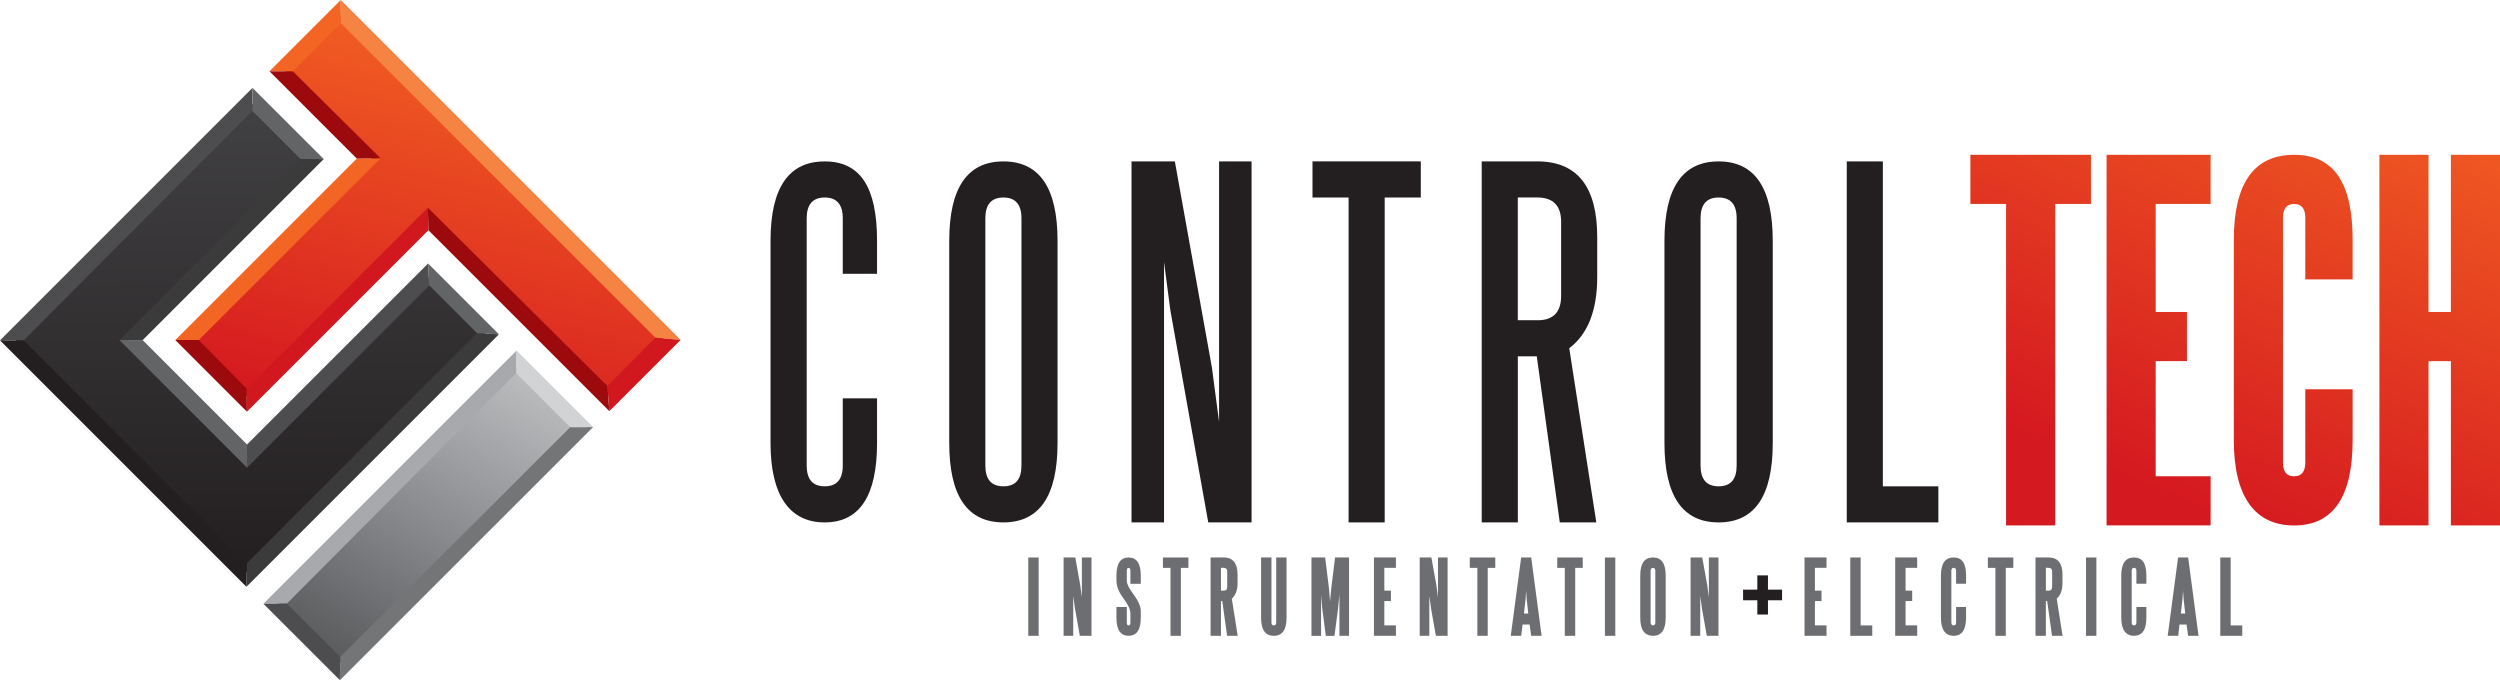 <svg xmlns="http://www.w3.org/2000/svg" xmlns:xlink="http://www.w3.org/1999/xlink" id="Layer_2" data-name="Layer 2" viewBox="0 0 689.07 187.48"><defs><style>      .cls-1 {        fill: url(#New_Gradient_Swatch_4);      }      .cls-1, .cls-2, .cls-3, .cls-4, .cls-5, .cls-6, .cls-7, .cls-8, .cls-9, .cls-10, .cls-11, .cls-12, .cls-13, .cls-14, .cls-15, .cls-16, .cls-17, .cls-18, .cls-19 {        stroke-width: 0px;      }      .cls-2 {        fill: url(#New_Gradient_Swatch_5);      }      .cls-3 {        fill: url(#New_Gradient_Swatch_6);      }      .cls-4 {        fill: url(#New_Gradient_Swatch_4-3);      }      .cls-5 {        fill: url(#New_Gradient_Swatch_4-2);      }      .cls-6 {        fill: url(#New_Gradient_Swatch_4-4);      }      .cls-7 {        fill: url(#New_Gradient_Swatch_4-5);      }      .cls-8 {        fill: #f58342;      }      .cls-9 {        fill: #4d4d4f;      }      .cls-10 {        fill: #636466;      }      .cls-11 {        fill: #6d6e71;      }      .cls-12 {        fill: #9c0a0e;      }      .cls-13 {        fill: #3b3b3c;      }      .cls-14 {        fill: #231f20;      }      .cls-15 {        fill: #d1d3d4;      }      .cls-16 {        fill: #a7a9ac;      }      .cls-17 {        fill: #d1181f;      }      .cls-18 {        fill: #737577;      }      .cls-19 {        fill: #f26522;      }    </style><linearGradient id="New_Gradient_Swatch_4" data-name="New Gradient Swatch 4" x1="545.98" y1="114.04" x2="598.79" y2="-7.68" gradientUnits="userSpaceOnUse"><stop offset="0" stop-color="#d51920"></stop><stop offset="1" stop-color="#f15d22"></stop></linearGradient><linearGradient id="New_Gradient_Swatch_4-2" data-name="New Gradient Swatch 4" x1="579.8" y1="128.71" x2="632.61" y2="6.99" xlink:href="#New_Gradient_Swatch_4"></linearGradient><linearGradient id="New_Gradient_Swatch_4-3" data-name="New Gradient Swatch 4" x1="611.07" y1="142.27" x2="663.87" y2="20.55" xlink:href="#New_Gradient_Swatch_4"></linearGradient><linearGradient id="New_Gradient_Swatch_4-4" data-name="New Gradient Swatch 4" x1="645.01" y1="156.99" x2="697.82" y2="35.27" xlink:href="#New_Gradient_Swatch_4"></linearGradient><linearGradient id="New_Gradient_Swatch_4-5" data-name="New Gradient Swatch 4" x1="112.28" y1="117.01" x2="138.34" y2="13.62" gradientTransform="translate(-.97 1.85)" xlink:href="#New_Gradient_Swatch_4"></linearGradient><linearGradient id="New_Gradient_Swatch_5" data-name="New Gradient Swatch 5" x1="70.29" y1="155.38" x2="69.72" y2="27.36" gradientTransform="translate(-.97 1.85)" gradientUnits="userSpaceOnUse"><stop offset="0" stop-color="#231f20"></stop><stop offset="1" stop-color="#414042"></stop></linearGradient><linearGradient id="New_Gradient_Swatch_6" data-name="New Gradient Swatch 6" x1="143.16" y1="98.05" x2="94.36" y2="182.45" gradientTransform="translate(132.93 -41.07) rotate(44.99)" gradientUnits="userSpaceOnUse"><stop offset="0" stop-color="#bcbec0"></stop><stop offset=".52" stop-color="#888a8d"></stop><stop offset="1" stop-color="#58595b"></stop></linearGradient></defs><g id="Layer_1-2" data-name="Layer 1"><g><g><g><path class="cls-14" d="M232.29,109.79h9.45v12.31c0,14.59-4.82,21.89-14.43,21.89s-14.93-7.3-14.93-21.89v-55.72c0-14.59,4.97-21.89,14.93-21.89s14.43,7.3,14.43,21.89v9.08h-9.45v-15.3c0-3.81-1.66-5.72-4.97-5.72s-4.97,1.91-4.97,5.72v68.16c0,3.82,1.66,5.72,4.97,5.72s4.97-1.9,4.97-5.72v-18.53Z"></path><path class="cls-14" d="M291.49,122.1c0,14.59-4.97,21.89-14.92,21.89s-14.93-7.3-14.93-21.89v-55.72c0-14.59,4.97-21.89,14.93-21.89s14.92,7.3,14.92,21.89v55.72ZM281.54,60.16c0-3.81-1.66-5.72-4.97-5.72s-4.98,1.91-4.98,5.72v68.16c0,3.82,1.66,5.72,4.98,5.72s4.97-1.9,4.97-5.72V60.16Z"></path><path class="cls-14" d="M322.58,85.53l-1.74-13.31v71.77h-8.96V44.48h11.94l10.2,56.72,1.99,15.05V44.48h8.96v99.5h-11.94l-10.45-58.46Z"></path><path class="cls-14" d="M361.76,44.48h29.85v9.96h-9.95v89.55h-9.95V54.44h-9.95v-9.96Z"></path><path class="cls-14" d="M418.35,143.99h-9.95V44.48h15.3c11.03,0,16.54,6.96,16.54,20.9v10.95c0,9.2-2.56,15.75-7.71,19.65l7.46,48.01h-10.07l-6.34-45.77h-5.22v45.77ZM423.82,88.27c4.31,0,6.47-2.24,6.47-6.72v-20.4c0-4.48-2.2-6.72-6.59-6.72h-5.35v33.83h5.47Z"></path><path class="cls-14" d="M488.62,122.1c0,14.59-4.97,21.89-14.92,21.89s-14.93-7.3-14.93-21.89v-55.72c0-14.59,4.97-21.89,14.93-21.89s14.92,7.3,14.92,21.89v55.72ZM478.67,60.16c0-3.81-1.66-5.72-4.97-5.72s-4.98,1.91-4.98,5.72v68.16c0,3.82,1.66,5.72,4.98,5.72s4.97-1.9,4.97-5.72V60.16Z"></path><path class="cls-14" d="M518.97,134.04h15.3v9.95h-25.25V44.48h9.95v89.56Z"></path></g><g><path class="cls-1" d="M543.09,42.67h33.23v13.54h-9.85v88.61h-13.54V56.21h-9.84v-13.54Z"></path><path class="cls-5" d="M594.17,99.53v31.74h15.14v13.54h-28.68V42.67h28.68v13.54h-15.14v29.78h8.61v13.54h-8.61Z"></path><path class="cls-4" d="M635.4,107.29h13.05v14.03c0,15.68-5.38,23.51-16.13,23.51s-16.62-7.83-16.62-23.51v-55.14c0-15.66,5.54-23.51,16.62-23.51s16.13,7.84,16.13,23.51v10.83h-13.05v-16.98c0-2.54-1.03-3.81-3.08-3.81s-3.07,1.27-3.07,3.81v67.45c0,2.54,1.02,3.8,3.07,3.8s3.08-1.26,3.08-3.8v-20.19Z"></path><path class="cls-6" d="M669.37,85.99h6.16v-43.32h13.54v102.15h-13.54v-45.28h-6.16v45.28h-13.54V42.67h13.54v43.32Z"></path></g></g><g><g><polygon class="cls-7" points="182.84 93.29 93.98 4.42 78.54 19.86 102.48 43.82 52.57 93.73 68.02 109.17 117.93 59.26 167.39 108.72 182.84 93.29"></polygon><g><g><path class="cls-19" d="M74.27,19.65L93.92,0l.06,6.43-13.26,13.22h-6.45Z"></path><path class="cls-8" d="M180.64,93.08L93.98,6.43l-.06-6.43,93.68,93.68-6.97-.59Z"></path><path class="cls-19" d="M48.32,93.73l50.02-50.02,6.55-.09-50.11,50.11h-6.46Z"></path></g><g><path class="cls-12" d="M167.95,113.33l-49.87-49.87-.16-6.22,49.48,49.15.55,6.93Z"></path><path class="cls-12" d="M98.34,43.71l-24.07-24.06,6.48.03,24.14,23.94-6.55.09Z"></path><path class="cls-12" d="M68.06,113.47l-19.75-19.75h6.46l13.24,13.43.04,6.31Z"></path></g><g><path class="cls-17" d="M187.6,93.68l-19.65,19.65-.55-6.93,13.23-13.31,6.97.59Z"></path><path class="cls-17" d="M118.08,63.46l-50.02,50.01-.04-6.31,49.91-49.92.16,6.22Z"></path></g></g></g><g><polygon class="cls-2" points="68.08 157.72 4.28 93.93 69.63 28.58 85.08 44.04 35.17 93.93 68.08 126.84 118.34 76.57 133.79 92.01 68.08 157.72"></polygon><path class="cls-13" d="M137.52,92.14l-69.59,69.59.05-6.43,63.51-63.53,6.02.37Z"></path><path class="cls-9" d="M118.32,78.67l-50.24,50.24v-6.38s49.91-49.9,49.91-49.9l.33,6.05Z"></path><path class="cls-13" d="M89.23,43.84l-49.9,49.9-6.42-.02,49.99-49.91,6.33.03Z"></path><path class="cls-9" d="M69.55,30.56L6.5,93.83l-6.5-.02L69.59,24.22l-.04,6.33Z"></path><path class="cls-10" d="M82.81,43.82l-13.25-13.26.04-6.33,19.64,19.62-6.42-.03Z"></path><path class="cls-10" d="M68.08,128.9l-35.18-35.18,6.42.02,28.77,28.77-.02,6.38Z"></path><path class="cls-14" d="M67.93,161.74L0,93.81l6.5.02,61.52,61.52-.09,6.38Z"></path><path class="cls-10" d="M131.48,91.81l-13.2-13.2-.29-5.99,19.53,19.53-6.04-.33Z"></path></g><g><rect class="cls-3" x="71.58" y="130.29" width="92.45" height="23.56" transform="translate(-65.95 124.88) rotate(-44.99)"></rect><path class="cls-18" d="M163.49,117.7l-69.81,69.78.1-6.41,63.39-63.32,6.32-.04Z"></path><path class="cls-16" d="M72.59,166.4l69.8-69.79-.1,6.25-63.25,63.53h-6.45Z"></path><path class="cls-9" d="M93.68,187.48l-21.09-21.08,6.47-.04,14.7,14.71-.08,6.41Z"></path><path class="cls-15" d="M142.39,96.61l21.1,21.1-6.32.04-14.88-14.89.1-6.25Z"></path></g></g><g><path class="cls-11" d="M283.42,175.25v-21.59h2.86v21.59h-2.86Z"></path><path class="cls-11" d="M296.28,167.62l-.47-3.35v10.98h-2.65v-21.59h3.22l1.37,7.67.45,3.28v-10.95h2.65v21.59h-3.22l-1.35-7.63Z"></path><path class="cls-11" d="M311.57,157.32c0-.54-.16-.8-.5-.8s-.49.27-.49.8v2.83c0,.81.61,2.02,1.85,3.67,1.34,1.81,2,3.35,2,4.63v1.82c0,3.31-1.12,4.97-3.36,4.97s-3.35-1.66-3.35-4.97v-2.96h2.86v4.27c0,.54.16.8.49.8s.5-.27.5-.8v-2.39c0-1.19-.62-2.57-1.85-4.17-1.33-1.74-2-3.44-2-5.06v-1.34c0-3.3,1.12-4.96,3.35-4.96s3.36,1.66,3.36,4.96v2.29h-2.86v-3.59Z"></path><path class="cls-11" d="M320.54,153.66h7.02v2.86h-2.08v18.73h-2.86v-18.73h-2.08v-2.86Z"></path><path class="cls-11" d="M336.9,165.67h-.37v9.57h-2.86v-21.59h3.59c2.57,0,3.85,1.58,3.85,4.76v2.29c0,1.95-.53,3.39-1.59,4.29l1.62,10.25h-2.92l-1.32-9.57ZM336.53,156.51v6.29h.76c.64,0,.96-.33.96-1.01v-4.26c0-.68-.33-1.02-.99-1.02h-.73Z"></path><path class="cls-11" d="M351.75,153.66h2.86v16.62c0,3.31-1.17,4.97-3.51,4.97s-3.51-1.66-3.51-4.97v-16.62h2.86v17.92c0,.54.22.8.65.8s.65-.27.65-.8v-17.92Z"></path><path class="cls-11" d="M361.48,175.25v-21.59h3.77l1.04,8.4.31,3.69.34-3.67,1.04-8.42h3.85v21.59h-2.65v-11.5l-.37,3.96-.99,7.55h-2.39l-.99-7.63-.31-3.61v11.24h-2.65Z"></path><path class="cls-11" d="M381.56,165.67v6.7h3.2v2.87h-6.06v-21.59h6.06v2.86h-3.2v6.29h1.82v2.87h-1.82Z"></path><path class="cls-11" d="M394.43,167.62l-.47-3.35v10.98h-2.65v-21.59h3.22l1.38,7.67.44,3.28v-10.95h2.65v21.59h-3.23l-1.35-7.63Z"></path><path class="cls-11" d="M405.11,153.66h7.03v2.86h-2.08v18.73h-2.86v-18.73h-2.09v-2.86Z"></path><path class="cls-11" d="M416.41,175.25l2.86-21.59h2.78l2.86,21.59h-2.88l-.42-3.12h-1.95l-.37,3.12h-2.88ZM420.04,169.1h1.2l-.44-3.95-.16-2.31-.15,2.34-.45,3.93Z"></path><path class="cls-11" d="M429.23,153.66h7.02v2.86h-2.08v18.73h-2.87v-18.73h-2.08v-2.86Z"></path><path class="cls-11" d="M442.36,175.25v-21.59h2.86v21.59h-2.86Z"></path><path class="cls-11" d="M459.11,170.27c0,3.31-1.16,4.97-3.5,4.97s-3.51-1.66-3.51-4.97v-11.66c0-3.3,1.17-4.96,3.51-4.96s3.5,1.66,3.5,4.96v11.66ZM456.25,157.32c0-.54-.22-.8-.65-.8s-.65.27-.65.8v14.26c0,.54.22.8.65.8s.65-.27.65-.8v-14.26Z"></path><path class="cls-11" d="M469.1,167.62l-.47-3.35v10.98h-2.66v-21.59h3.22l1.38,7.67.44,3.28v-10.95h2.65v21.59h-3.22l-1.35-7.63Z"></path><path class="cls-14" d="M487.3,158.59v3.93h3.89v2.93h-3.89v3.93h-2.93v-3.93h-3.93v-2.93h3.93v-3.93h2.93Z"></path><path class="cls-11" d="M500.24,165.67v6.7h3.2v2.87h-6.06v-21.59h6.06v2.86h-3.2v6.29h1.82v2.87h-1.82Z"></path><path class="cls-11" d="M512.86,172.38h3.19v2.87h-6.06v-21.59h2.86v18.72Z"></path><path class="cls-11" d="M525.23,165.67v6.7h3.2v2.87h-6.06v-21.59h6.06v2.86h-3.2v6.29h1.82v2.87h-1.82Z"></path><path class="cls-11" d="M539.15,167.31h2.75v2.96c0,3.31-1.13,4.97-3.41,4.97s-3.51-1.66-3.51-4.97v-11.66c0-3.3,1.17-4.96,3.51-4.96s3.41,1.66,3.41,4.96v2.29h-2.75v-3.59c0-.54-.22-.8-.65-.8s-.65.27-.65.8v14.26c0,.54.21.8.65.8s.65-.27.65-.8v-4.27Z"></path><path class="cls-11" d="M547.91,153.66h7.02v2.86h-2.08v18.73h-2.86v-18.73h-2.08v-2.86Z"></path><path class="cls-11" d="M564.27,165.67h-.37v9.57h-2.86v-21.59h3.59c2.56,0,3.85,1.58,3.85,4.76v2.29c0,1.95-.53,3.39-1.59,4.29l1.61,10.25h-2.91l-1.33-9.57ZM563.9,156.51v6.29h.75c.64,0,.97-.33.97-1.01v-4.26c0-.68-.33-1.02-.99-1.02h-.73Z"></path><path class="cls-11" d="M574.96,175.25v-21.59h2.86v21.59h-2.86Z"></path><path class="cls-11" d="M588.85,167.31h2.75v2.96c0,3.31-1.14,4.97-3.41,4.97s-3.51-1.66-3.51-4.97v-11.66c0-3.3,1.17-4.96,3.51-4.96s3.41,1.66,3.41,4.96v2.29h-2.75v-3.59c0-.54-.22-.8-.65-.8s-.64.27-.64.8v14.26c0,.54.22.8.64.8s.65-.27.65-.8v-4.27Z"></path><path class="cls-11" d="M597.48,175.25l2.86-21.59h2.78l2.86,21.59h-2.88l-.42-3.12h-1.95l-.36,3.12h-2.89ZM601.12,169.1h1.19l-.44-3.95-.16-2.31-.16,2.34-.44,3.93Z"></path><path class="cls-11" d="M614.83,172.38h3.2v2.87h-6.06v-21.59h2.86v18.72Z"></path></g></g></g></svg>